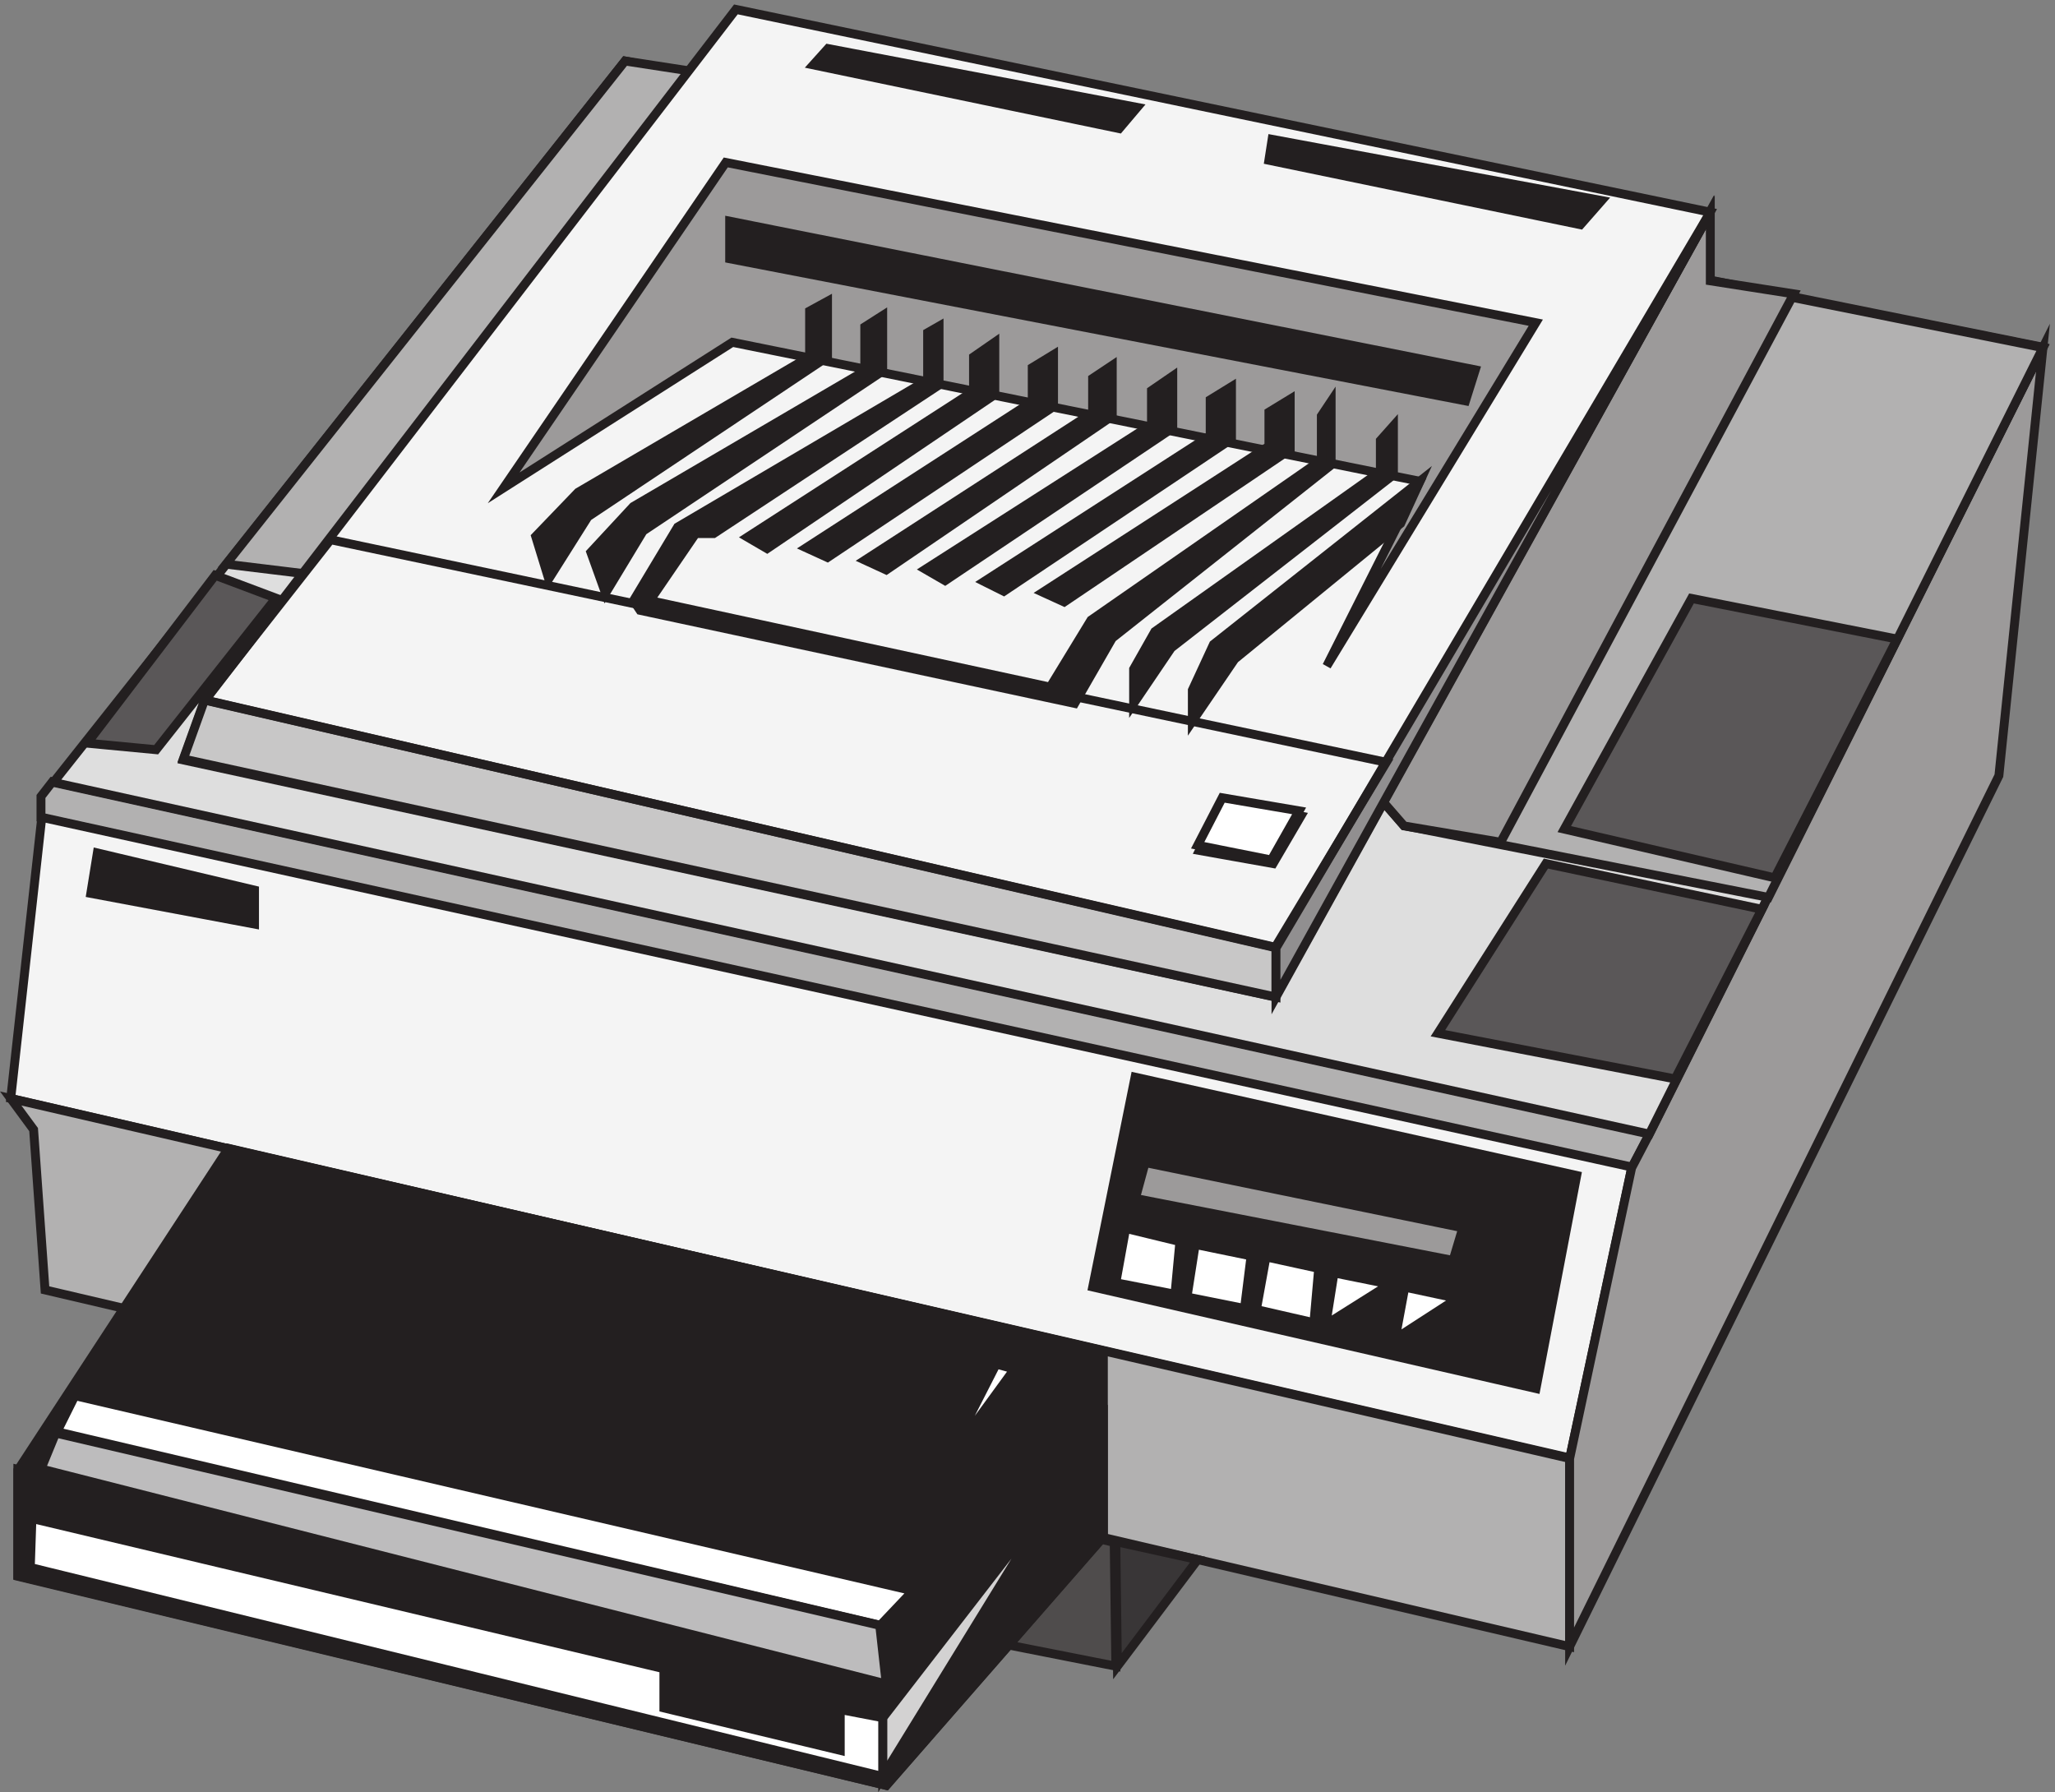 <svg xmlns="http://www.w3.org/2000/svg" xml:space="preserve" width="230.38" height="200.921"><rect width="100%" height="100%" fill="#808080" stroke="none"/><path d="M1384.83 553.125 38.48 849.664l-9.648-12.414v-17.93L1369.67 524.164" style="fill:#b2b1b1;fill-opacity:1;fill-rule:evenodd;stroke:none" transform="matrix(.133 0 0 -.133 .759 200.641)"/><path d="M1384.83 553.125 38.48 849.664l-9.648-12.414v-17.93L1369.67 524.164Z" style="fill:none;stroke:#231f20;stroke-width:7.5;stroke-linecap:butt;stroke-linejoin:miter;stroke-miterlimit:10;stroke-dasharray:none;stroke-opacity:1" transform="matrix(.133 0 0 -.133 .759 200.641)"/><path d="M1369.83 524.867 29.508 819.664 3.332 582.723 1317.48 279.664l52.35 245.203" style="fill:#f4f4f4;fill-opacity:1;fill-rule:evenodd;stroke:none" transform="matrix(.133 0 0 -.133 .759 200.641)"/><path d="M1369.83 524.867 29.508 819.664 3.332 582.723 1317.48 279.664Z" style="fill:none;stroke:#231f20;stroke-width:7.5;stroke-linecap:butt;stroke-linejoin:miter;stroke-miterlimit:10;stroke-dasharray:none;stroke-opacity:1" transform="matrix(.133 0 0 -.133 .759 200.641)"/><path d="m1323.33 517.77-372.279 82.894-35.719-176.844 373.658-85.656Z" style="fill:#231f20;fill-opacity:1;fill-rule:evenodd;stroke:none" transform="matrix(.133 0 0 -.133 .759 200.641)"/><path d="m1323.33 517.77-372.279 82.894-35.719-176.844 373.658-85.656Z" style="fill:none;stroke:#231f20;stroke-width:7.5;stroke-linecap:butt;stroke-linejoin:miter;stroke-miterlimit:10;stroke-dasharray:none;stroke-opacity:1" transform="matrix(.133 0 0 -.133 .759 200.641)"/><path d="m934.832 427.375 8.309 45.789 45.691-11.101-4.152-44.399z" style="fill:#fff;fill-opacity:1;fill-rule:evenodd;stroke:none" transform="matrix(.133 0 0 -.133 .759 200.641)"/><path d="m934.832 427.375 8.309 45.789 45.691-11.101-4.152-44.399z" style="fill:none;stroke:#231f20;stroke-width:7.5;stroke-linecap:butt;stroke-linejoin:miter;stroke-miterlimit:10;stroke-dasharray:none;stroke-opacity:1" transform="matrix(.133 0 0 -.133 .759 200.641)"/><path d="m994.832 415.355 6.928 44.309 47.07-9.695-5.54-44.305z" style="fill:#fff;fill-opacity:1;fill-rule:evenodd;stroke:none" transform="matrix(.133 0 0 -.133 .759 200.641)"/><path d="m994.832 415.355 6.928 44.309 47.07-9.695-5.54-44.305z" style="fill:none;stroke:#231f20;stroke-width:7.5;stroke-linecap:butt;stroke-linejoin:miter;stroke-miterlimit:10;stroke-dasharray:none;stroke-opacity:1" transform="matrix(.133 0 0 -.133 .759 200.641)"/><path d="m1053.33 404.762 8.08 44.402 44.42-9.715-4.04-45.785z" style="fill:#fff;fill-opacity:1;fill-rule:evenodd;stroke:none" transform="matrix(.133 0 0 -.133 .759 200.641)"/><path d="m1053.33 404.762 8.08 44.402 44.42-9.715-4.04-45.785z" style="fill:none;stroke:#231f20;stroke-width:7.5;stroke-linecap:butt;stroke-linejoin:miter;stroke-miterlimit:10;stroke-dasharray:none;stroke-opacity:1" transform="matrix(.133 0 0 -.133 .759 200.641)"/><path d="m1170.33 380.164 8.08 43.5 44.42-9.516" style="fill:#fff;fill-opacity:1;fill-rule:evenodd;stroke:none" transform="matrix(.133 0 0 -.133 .759 200.641)"/><path d="m1170.33 380.164 8.08 43.5 44.42-9.516z" style="fill:none;stroke:#231f20;stroke-width:7.5;stroke-linecap:butt;stroke-linejoin:miter;stroke-miterlimit:10;stroke-dasharray:none;stroke-opacity:1" transform="matrix(.133 0 0 -.133 .759 200.641)"/><path d="m1111.83 392.164 6.92 43.5 47.08-9.516" style="fill:#fff;fill-opacity:1;fill-rule:evenodd;stroke:none" transform="matrix(.133 0 0 -.133 .759 200.641)"/><path d="m1111.83 392.164 6.92 43.5 47.08-9.516z" style="fill:none;stroke:#231f20;stroke-width:7.5;stroke-linecap:butt;stroke-linejoin:miter;stroke-miterlimit:10;stroke-dasharray:none;stroke-opacity:1" transform="matrix(.133 0 0 -.133 .759 200.641)"/><path d="M1317.33 279.262 3.332 582.664l19.285-26.203 9.64-135.152L1317.33 120.664v158.598" style="fill:#b2b1b1;fill-opacity:1;fill-rule:evenodd;stroke:none" transform="matrix(.133 0 0 -.133 .759 200.641)"/><path d="M1317.33 279.262 3.332 582.664l19.285-26.203 9.64-135.152L1317.33 120.664Z" style="fill:none;stroke:#231f20;stroke-width:7.5;stroke-linecap:butt;stroke-linejoin:miter;stroke-miterlimit:10;stroke-dasharray:none;stroke-opacity:1" transform="matrix(.133 0 0 -.133 .759 200.641)"/><path d="m933.465 208.484 1.367-104.32-174 34.316v111.184z" style="fill:#4f4c4c;fill-opacity:1;fill-rule:evenodd;stroke:none" transform="matrix(.133 0 0 -.133 .759 200.641)"/><path d="m933.465 208.484 1.367-104.32-174 34.316v111.184z" style="fill:none;stroke:#231f20;stroke-width:7.5;stroke-linecap:butt;stroke-linejoin:miter;stroke-miterlimit:10;stroke-dasharray:none;stroke-opacity:1" transform="matrix(.133 0 0 -.133 .759 200.641)"/><path d="m936.188 104.164 67.642 89.801-68.998 15.199" style="fill:#393637;fill-opacity:1;fill-rule:evenodd;stroke:none" transform="matrix(.133 0 0 -.133 .759 200.641)"/><path d="m936.188 104.164 67.642 89.801-68.998 15.199z" style="fill:none;stroke:#231f20;stroke-width:7.5;stroke-linecap:butt;stroke-linejoin:miter;stroke-miterlimit:10;stroke-dasharray:none;stroke-opacity:1" transform="matrix(.133 0 0 -.133 .759 200.641)"/><path d="M186.828 540.664 9.332 269.41v-89.5l732-176.246 183 209.289v156.973" style="fill:#231f20;fill-opacity:1;fill-rule:evenodd;stroke:none" transform="matrix(.133 0 0 -.133 .759 200.641)"/><path d="M186.828 540.664 9.332 269.41v-89.5l732-176.246 183 209.289v156.973z" style="fill:none;stroke:#231f20;stroke-width:7.5;stroke-linecap:butt;stroke-linejoin:miter;stroke-miterlimit:10;stroke-dasharray:none;stroke-opacity:1" transform="matrix(.133 0 0 -.133 .759 200.641)"/><path d="m9.332 270.004 732-180.781 183 224.941V213.422l-183-209.758-732 176.641Z" style="fill:none;stroke:#231f20;stroke-width:7.5;stroke-linecap:butt;stroke-linejoin:miter;stroke-miterlimit:10;stroke-dasharray:none;stroke-opacity:1" transform="matrix(.133 0 0 -.133 .759 200.641)"/><path d="m42.332 301.758 15.148 30.406 706.352-164.476-27.535-29.024L42.332 301.758" style="fill:#fff;fill-opacity:1;fill-rule:evenodd;stroke:none" transform="matrix(.133 0 0 -.133 .759 200.641)"/><path d="m42.332 301.758 15.148 30.406 706.352-164.476-27.535-29.024Z" style="fill:none;stroke:#231f20;stroke-width:7.5;stroke-linecap:butt;stroke-linejoin:miter;stroke-miterlimit:10;stroke-dasharray:none;stroke-opacity:1" transform="matrix(.133 0 0 -.133 .759 200.641)"/><path d="m807.402 306.664 23.762 46.563-43.332 10.957 6.988 5.48 54.512-15.066-34.941-47.934" style="fill:#fff;fill-opacity:1;fill-rule:evenodd;stroke:none" transform="matrix(.133 0 0 -.133 .759 200.641)"/><path d="m807.402 306.664 23.762 46.563-43.332 10.957 6.988 5.48 54.512-15.066-34.941-47.934z" style="fill:none;stroke:#231f20;stroke-width:7.5;stroke-linecap:butt;stroke-linejoin:miter;stroke-miterlimit:10;stroke-dasharray:none;stroke-opacity:1" transform="matrix(.133 0 0 -.133 .759 200.641)"/><path d="m208.832 758.301-132.48 31.363-5.52-34.094 138-25.906z" style="fill:#231f20;fill-opacity:1;fill-rule:evenodd;stroke:none" transform="matrix(.133 0 0 -.133 .759 200.641)"/><path d="m208.832 758.301-132.48 31.363-5.52-34.094 138-25.906z" style="fill:none;stroke:#231f20;stroke-width:7.5;stroke-linecap:butt;stroke-linejoin:miter;stroke-miterlimit:10;stroke-dasharray:none;stroke-opacity:1" transform="matrix(.133 0 0 -.133 .759 200.641)"/><path d="m738.332 60.563 148.5 192.101-148.5-241.5Z" style="fill:#d3d2d2;fill-opacity:1;fill-rule:evenodd;stroke:none" transform="matrix(.133 0 0 -.133 .759 200.641)"/><path d="m738.332 60.563 148.5 192.101-148.5-241.5Z" style="fill:none;stroke:#231f20;stroke-width:7.5;stroke-linecap:butt;stroke-linejoin:miter;stroke-miterlimit:10;stroke-dasharray:none;stroke-opacity:1" transform="matrix(.133 0 0 -.133 .759 200.641)"/><path d="M1317.33 120.66v158.395l52.28 245.172 15.14 28.925 331.58 662.508-37.15-360.867-361.85-734.133" style="fill:#9c9a9a;fill-opacity:1;fill-rule:evenodd;stroke:none" transform="matrix(.133 0 0 -.133 .759 200.641)"/><path d="M1317.33 120.66v158.395l52.28 245.172 15.14 28.925 331.58 662.508-37.15-360.867z" style="fill:none;stroke:#231f20;stroke-width:7.5;stroke-linecap:butt;stroke-linejoin:miter;stroke-miterlimit:10;stroke-dasharray:none;stroke-opacity:1" transform="matrix(.133 0 0 -.133 .759 200.641)"/><path d="m1716.33 1215.87-331.82-663.21L39.332 849.105 521.23 1457.16l1195.1-241.29" style="fill:#dedede;fill-opacity:1;fill-rule:evenodd;stroke:none" transform="matrix(.133 0 0 -.133 .759 200.641)"/><path d="m1716.33 1215.87-331.82-663.21L39.332 849.105 521.23 1457.16Z" style="fill:none;stroke:#231f20;stroke-width:7.5;stroke-linecap:butt;stroke-linejoin:miter;stroke-miterlimit:10;stroke-dasharray:none;stroke-opacity:1" transform="matrix(.133 0 0 -.133 .759 200.641)"/><path d="m1716.33 1215.54-231.42-463.38-307.17 60.5-17.91 20.625 275.49 496.375v-57.75l281.01-56.37" style="fill:#b2b1b1;fill-opacity:1;fill-rule:evenodd;stroke:none" transform="matrix(.133 0 0 -.133 .759 200.641)"/><path d="m1716.33 1215.54-231.42-463.38-307.17 60.5-17.91 20.625 275.49 496.375v-57.75z" style="fill:none;stroke:#231f20;stroke-width:7.5;stroke-linecap:butt;stroke-linejoin:miter;stroke-miterlimit:10;stroke-dasharray:none;stroke-opacity:1" transform="matrix(.133 0 0 -.133 .759 200.641)"/><path d="m1259.22 798.66 247.11 462.22-70.4 11v57.78l-276.1-496.609 17.95-20.637" style="fill:#9c9a9a;fill-opacity:1;fill-rule:evenodd;stroke:none" transform="matrix(.133 0 0 -.133 .759 200.641)"/><path d="m1259.22 798.66 247.11 462.22-70.4 11v57.78l-276.1-496.609 17.95-20.637z" style="fill:none;stroke:#231f20;stroke-width:7.5;stroke-linecap:butt;stroke-linejoin:miter;stroke-miterlimit:10;stroke-dasharray:none;stroke-opacity:1" transform="matrix(.133 0 0 -.133 .759 200.641)"/><path d="m1479.33 742.164-73.08-143-199.92 38.5 91 143z" style="fill:#5a5758;fill-opacity:1;fill-rule:evenodd;stroke:none" transform="matrix(.133 0 0 -.133 .759 200.641)"/><path d="m1479.33 742.164-73.08-143-199.92 38.5 91 143z" style="fill:none;stroke:#231f20;stroke-width:7.5;stroke-linecap:butt;stroke-linejoin:miter;stroke-miterlimit:10;stroke-dasharray:none;stroke-opacity:1" transform="matrix(.133 0 0 -.133 .759 200.641)"/><path d="m1490.21 768.66 103.12 201.27-173.25 34.23-107.25-194.426z" style="fill:#5a5758;fill-opacity:1;fill-rule:evenodd;stroke:none" transform="matrix(.133 0 0 -.133 .759 200.641)"/><path d="m1490.21 768.66 103.12 201.27-173.25 34.23-107.25-194.426z" style="fill:none;stroke:#231f20;stroke-width:7.5;stroke-linecap:butt;stroke-linejoin:miter;stroke-miterlimit:10;stroke-dasharray:none;stroke-opacity:1" transform="matrix(.133 0 0 -.133 .759 200.641)"/><path d="m521.156 1457.16-336.324-424.11 102-12.39 306 425.48-71.676 11.02" style="fill:#b2b1b1;fill-opacity:1;fill-rule:evenodd;stroke:none" transform="matrix(.133 0 0 -.133 .759 200.641)"/><path d="m521.156 1457.16-336.324-424.11 102-12.39 306 425.48z" style="fill:none;stroke:#231f20;stroke-width:7.5;stroke-linecap:butt;stroke-linejoin:miter;stroke-miterlimit:10;stroke-dasharray:none;stroke-opacity:1" transform="matrix(.133 0 0 -.133 .759 200.641)"/><path d="M175.676 1023.66 67.832 882.156l58.07-5.496 100.93 127.77z" style="fill:#5a5758;fill-opacity:1;fill-rule:evenodd;stroke:none" transform="matrix(.133 0 0 -.133 .759 200.641)"/><path d="M175.676 1023.66 67.832 882.156l58.07-5.496 100.93 127.77z" style="fill:none;stroke:#231f20;stroke-width:7.5;stroke-linecap:butt;stroke-linejoin:miter;stroke-miterlimit:10;stroke-dasharray:none;stroke-opacity:1" transform="matrix(.133 0 0 -.133 .759 200.641)"/><path d="M1435.83 1329.75 1069.3 668.16 148.832 868.016l17.914 49.617 447.832 583.027 821.252-170.91" style="fill:#f4f4f4;fill-opacity:1;fill-rule:evenodd;stroke:none" transform="matrix(.133 0 0 -.133 .759 200.641)"/><path d="M1435.83 1329.75 1069.3 668.16 148.832 868.016l17.914 49.617 447.832 583.027z" style="fill:none;stroke:#231f20;stroke-width:7.5;stroke-linecap:butt;stroke-linejoin:miter;stroke-miterlimit:10;stroke-dasharray:none;stroke-opacity:1" transform="matrix(.133 0 0 -.133 .759 200.641)"/><path d="m148.832 868.84 17.926 49.824 903.072-208.98v-41.52L148.832 868.84" style="fill:#c8c7c7;fill-opacity:1;fill-rule:evenodd;stroke:none" transform="matrix(.133 0 0 -.133 .759 200.641)"/><path d="m148.832 868.84 17.926 49.824 903.072-208.98v-41.52z" style="fill:none;stroke:#231f20;stroke-width:7.5;stroke-linecap:butt;stroke-linejoin:miter;stroke-miterlimit:10;stroke-dasharray:none;stroke-opacity:1" transform="matrix(.133 0 0 -.133 .759 200.641)"/><path d="M1069.83 709.504V668.16l366 661.5z" style="fill:#918f90;fill-opacity:1;fill-rule:evenodd;stroke:none" transform="matrix(.133 0 0 -.133 .759 200.641)"/><path d="M1069.83 709.504V668.16l366 661.5z" style="fill:none;stroke:#231f20;stroke-width:7.5;stroke-linecap:butt;stroke-linejoin:miter;stroke-miterlimit:10;stroke-dasharray:none;stroke-opacity:1" transform="matrix(.133 0 0 -.133 .759 200.641)"/><path d="m166.832 918.469 106.074 135.191 889.924-187.613-93.67-155.887Z" style="fill:none;stroke:#231f20;stroke-width:7.5;stroke-linecap:butt;stroke-linejoin:miter;stroke-miterlimit:10;stroke-dasharray:none;stroke-opacity:1" transform="matrix(.133 0 0 -.133 .759 200.641)"/><path d="m1112.63 947.16 176.2 289.43-682.783 135.07-187.215-274.27 192.723 122.66L1191.1 1102.9" style="fill:#9c9a9a;fill-opacity:1;fill-rule:evenodd;stroke:none" transform="matrix(.133 0 0 -.133 .759 200.641)"/><path d="m1112.63 947.16 176.2 289.43-682.783 135.07-187.215-274.27 192.723 122.66L1191.1 1102.9z" style="fill:none;stroke:#231f20;stroke-width:7.5;stroke-linecap:butt;stroke-linejoin:miter;stroke-miterlimit:10;stroke-dasharray:none;stroke-opacity:1" transform="matrix(.133 0 0 -.133 .759 200.641)"/><path d="m609.332 1322.16 628.498-125.33-8.25-26.17-620.248 119.82z" style="fill:#231f20;fill-opacity:1;fill-rule:evenodd;stroke:none" transform="matrix(.133 0 0 -.133 .759 200.641)"/><path d="m609.332 1322.16 628.498-125.33-8.25-26.17-620.248 119.82z" style="fill:none;stroke:#231f20;stroke-width:7.5;stroke-linecap:butt;stroke-linejoin:miter;stroke-miterlimit:10;stroke-dasharray:none;stroke-opacity:1" transform="matrix(.133 0 0 -.133 .759 200.641)"/><path d="M1108.07 1157.95v-37.17L913.906 985.867l-34.426-56.441-337.375 72.964 38.555 56.44h15.149L785.84 1184.1v49.56l-9.637-5.51v-39.92l-210.691-123.89-37.18-61.95 5.508-8.261 366.297-78.469 31.672 55.067 184.521 145.923v53.69" style="fill:#231f20;fill-opacity:1;fill-rule:evenodd;stroke:none" transform="matrix(.133 0 0 -.133 .759 200.641)"/><path d="M1108.07 1157.95v-37.17L913.906 985.867l-34.426-56.441-337.375 72.964 38.555 56.44h15.149L785.84 1184.1v49.56l-9.637-5.51v-39.92l-210.691-123.89-37.18-61.95 5.508-8.261 366.297-78.469 31.672 55.067 184.521 145.923v53.69z" style="fill:none;stroke:#231f20;stroke-width:7.5;stroke-linecap:butt;stroke-linejoin:miter;stroke-miterlimit:10;stroke-dasharray:none;stroke-opacity:1" transform="matrix(.133 0 0 -.133 .759 200.641)"/><path d="M738.332 1242.66v-46.8l-202.019-134.9-31.61-52.3-12.371 34.41 35.734 38.54 195.149 114.25v37.16" style="fill:#231f20;fill-opacity:1;fill-rule:evenodd;stroke:none" transform="matrix(.133 0 0 -.133 .759 200.641)"/><path d="M738.332 1242.66v-46.8l-202.019-134.9-31.61-52.3-12.371 34.41 35.734 38.54 195.149 114.25v37.16z" style="fill:none;stroke:#231f20;stroke-width:7.5;stroke-linecap:butt;stroke-linejoin:miter;stroke-miterlimit:10;stroke-dasharray:none;stroke-opacity:1" transform="matrix(.133 0 0 -.133 .759 200.641)"/><path d="M691.832 1254.66v-46.8l-202.019-134.9-32.985-52.3-10.996 35.79 35.734 37.16 195.149 114.25v38.54" style="fill:#231f20;fill-opacity:1;fill-rule:evenodd;stroke:none" transform="matrix(.133 0 0 -.133 .759 200.641)"/><path d="M691.832 1254.66v-46.8l-202.019-134.9-32.985-52.3-10.996 35.79 35.734 37.16 195.149 114.25v38.54z" style="fill:none;stroke:#231f20;stroke-width:7.5;stroke-linecap:butt;stroke-linejoin:miter;stroke-miterlimit:10;stroke-dasharray:none;stroke-opacity:1" transform="matrix(.133 0 0 -.133 .759 200.641)"/><path d="M1157.81 1137.27v-26.15L967.738 976.227l-17.906-31.661V915.66l31.68 46.801 187.318 145.909v41.29" style="fill:#231f20;fill-opacity:1;fill-rule:evenodd;stroke:none" transform="matrix(.133 0 0 -.133 .759 200.641)"/><path d="M1157.81 1137.27v-26.15L967.738 976.227l-17.906-31.661V915.66l31.68 46.801 187.318 145.909v41.29z" style="fill:none;stroke:#231f20;stroke-width:7.5;stroke-linecap:butt;stroke-linejoin:miter;stroke-miterlimit:10;stroke-dasharray:none;stroke-opacity:1" transform="matrix(.133 0 0 -.133 .759 200.641)"/><path d="m1191.33 1103.16-174.17-137.754-17.828-38.574V900.66l35.658 52.348 139.89 114.332 16.45 35.82" style="fill:#231f20;fill-opacity:1;fill-rule:evenodd;stroke:none" transform="matrix(.133 0 0 -.133 .759 200.641)"/><path d="m1191.33 1103.16-174.17-137.754-17.828-38.574V900.66l35.658 52.348 139.89 114.332z" style="fill:none;stroke:#231f20;stroke-width:7.5;stroke-linecap:butt;stroke-linejoin:miter;stroke-miterlimit:10;stroke-dasharray:none;stroke-opacity:1" transform="matrix(.133 0 0 -.133 .759 200.641)"/><path d="M832.832 1220.16v-44.19l-191.93-129.81-16.57 9.67 190.551 122.9v29" style="fill:#231f20;fill-opacity:1;fill-rule:evenodd;stroke:none" transform="matrix(.133 0 0 -.133 .759 200.641)"/><path d="M832.832 1220.16v-44.19l-191.93-129.81-16.57 9.67 190.551 122.9v29z" style="fill:none;stroke:#231f20;stroke-width:7.5;stroke-linecap:butt;stroke-linejoin:miter;stroke-miterlimit:10;stroke-dasharray:none;stroke-opacity:1" transform="matrix(.133 0 0 -.133 .759 200.641)"/><path d="M882.332 1209.66v-43.78l-190.547-127.22-17.953 8.21 190.551 123.12v28.72" style="fill:#231f20;fill-opacity:1;fill-rule:evenodd;stroke:none" transform="matrix(.133 0 0 -.133 .759 200.641)"/><path d="M882.332 1209.66v-43.78l-190.547-127.22-17.953 8.21 190.551 123.12v28.72z" style="fill:none;stroke:#231f20;stroke-width:7.5;stroke-linecap:butt;stroke-linejoin:miter;stroke-miterlimit:10;stroke-dasharray:none;stroke-opacity:1" transform="matrix(.133 0 0 -.133 .759 200.641)"/><path d="M931.832 1200.66v-42.78l-190.547-129.72-17.953 8.28 191.93 124.2v28.98" style="fill:#231f20;fill-opacity:1;fill-rule:evenodd;stroke:none" transform="matrix(.133 0 0 -.133 .759 200.641)"/><path d="M931.832 1200.66v-42.78l-190.547-129.72-17.953 8.28 191.93 124.2v28.98z" style="fill:none;stroke:#231f20;stroke-width:7.5;stroke-linecap:butt;stroke-linejoin:miter;stroke-miterlimit:10;stroke-dasharray:none;stroke-opacity:1" transform="matrix(.133 0 0 -.133 .759 200.641)"/><path d="M982.832 1191.66v-43.81l-191.93-128.69-16.57 9.58 190.551 121.85v28.75" style="fill:#231f20;fill-opacity:1;fill-rule:evenodd;stroke:none" transform="matrix(.133 0 0 -.133 .759 200.641)"/><path d="M982.832 1191.66v-43.81l-191.93-128.69-16.57 9.58 190.551 121.85v28.75z" style="fill:none;stroke:#231f20;stroke-width:7.5;stroke-linecap:butt;stroke-linejoin:miter;stroke-miterlimit:10;stroke-dasharray:none;stroke-opacity:1" transform="matrix(.133 0 0 -.133 .759 200.641)"/><path d="M1032.33 1182.66v-44.16l-191.928-128.34-16.57 8.28 190.548 122.82v30.36" style="fill:#231f20;fill-opacity:1;fill-rule:evenodd;stroke:none" transform="matrix(.133 0 0 -.133 .759 200.641)"/><path d="M1032.33 1182.66v-44.16l-191.928-128.34-16.57 8.28 190.548 122.82v30.36z" style="fill:none;stroke:#231f20;stroke-width:7.5;stroke-linecap:butt;stroke-linejoin:miter;stroke-miterlimit:10;stroke-dasharray:none;stroke-opacity:1" transform="matrix(.133 0 0 -.133 .759 200.641)"/><path d="M1081.83 1172.16v-42.41l-190.545-128.59-17.953 8.21 190.548 123.12v28.72" style="fill:#231f20;fill-opacity:1;fill-rule:evenodd;stroke:none" transform="matrix(.133 0 0 -.133 .759 200.641)"/><path d="M1081.83 1172.16v-42.41l-190.545-128.59-17.953 8.21 190.548 123.12v28.72z" style="fill:none;stroke:#231f20;stroke-width:7.5;stroke-linecap:butt;stroke-linejoin:miter;stroke-miterlimit:10;stroke-dasharray:none;stroke-opacity:1" transform="matrix(.133 0 0 -.133 .759 200.641)"/><path d="m937.668 1400.16 15.164 17.91-260.59 49.59-12.41-13.78z" style="fill:#231f20;fill-opacity:1;fill-rule:evenodd;stroke:none" transform="matrix(.133 0 0 -.133 .759 200.641)"/><path d="m937.668 1400.16 15.164 17.91-260.59 49.59-12.41-13.78z" style="fill:none;stroke:#231f20;stroke-width:7.5;stroke-linecap:butt;stroke-linejoin:miter;stroke-miterlimit:10;stroke-dasharray:none;stroke-opacity:1" transform="matrix(.133 0 0 -.133 .759 200.641)"/><path d="m1066.58 1391.16 277.75-51.62-17.87-20.38-262.63 54.34z" style="fill:#231f20;fill-opacity:1;fill-rule:evenodd;stroke:none" transform="matrix(.133 0 0 -.133 .759 200.641)"/><path d="m1066.58 1391.16 277.75-51.62-17.87-20.38-262.63 54.34z" style="fill:none;stroke:#231f20;stroke-width:7.5;stroke-linecap:butt;stroke-linejoin:miter;stroke-miterlimit:10;stroke-dasharray:none;stroke-opacity:1" transform="matrix(.133 0 0 -.133 .759 200.641)"/><path d="m21.21 228.664 532.681-126.648V68.981l148.656-35.793v34.414l35.785-6.883V11.164l-718.5 176.203" style="fill:#fff;fill-opacity:1;fill-rule:evenodd;stroke:none" transform="matrix(.133 0 0 -.133 .759 200.641)"/><path d="m21.21 228.664 532.681-126.648V68.981l148.656-35.793v34.414l35.785-6.883V11.164l-718.5 176.203Z" style="fill:none;stroke:#231f20;stroke-width:7.5;stroke-linecap:butt;stroke-linejoin:miter;stroke-miterlimit:10;stroke-dasharray:none;stroke-opacity:1" transform="matrix(.133 0 0 -.133 .759 200.641)"/><path d="m1090.83 820.73-64.81 12.434-20.69-41.449 62.06-11.051z" style="fill:#231f20;fill-opacity:1;fill-rule:evenodd;stroke:none" transform="matrix(.133 0 0 -.133 .759 200.641)"/><path d="m1090.83 820.73-64.81 12.434-20.69-41.449 62.06-11.051z" style="fill:none;stroke:#231f20;stroke-width:7.5;stroke-linecap:butt;stroke-linejoin:miter;stroke-miterlimit:10;stroke-dasharray:none;stroke-opacity:1" transform="matrix(.133 0 0 -.133 .759 200.641)"/><path d="m1089.33 825.109-64.81 11.055-20.69-40.066 62.06-12.434z" style="fill:#fff;fill-opacity:1;fill-rule:evenodd;stroke:none" transform="matrix(.133 0 0 -.133 .759 200.641)"/><path d="m1089.33 825.109-64.81 11.055-20.69-40.066 62.06-12.434z" style="fill:none;stroke:#231f20;stroke-width:7.5;stroke-linecap:butt;stroke-linejoin:miter;stroke-miterlimit:10;stroke-dasharray:none;stroke-opacity:1" transform="matrix(.133 0 0 -.133 .759 200.641)"/><path d="m1219.09 446.164-267.758 52.25 8.238 30.25 267.76-55z" style="fill:#9c9a9a;fill-opacity:1;fill-rule:evenodd;stroke:none" transform="matrix(.133 0 0 -.133 .759 200.641)"/><path d="m1219.09 446.164-267.758 52.25 8.238 30.25 267.76-55z" style="fill:none;stroke:#231f20;stroke-width:7.5;stroke-linecap:butt;stroke-linejoin:miter;stroke-miterlimit:10;stroke-dasharray:none;stroke-opacity:1" transform="matrix(.133 0 0 -.133 .759 200.641)"/><path d="m28.832 270.449 12.406 30.215L735.82 138.605l5.512-49.44Z" style="fill:#bdbcbd;fill-opacity:1;fill-rule:evenodd;stroke:none" transform="matrix(.133 0 0 -.133 .759 200.641)"/><path d="m28.832 270.449 12.406 30.215L735.82 138.605l5.512-49.44Z" style="fill:none;stroke:#231f20;stroke-width:7.5;stroke-linecap:butt;stroke-linejoin:miter;stroke-miterlimit:10;stroke-dasharray:none;stroke-opacity:1" transform="matrix(.133 0 0 -.133 .759 200.641)"/></svg>
